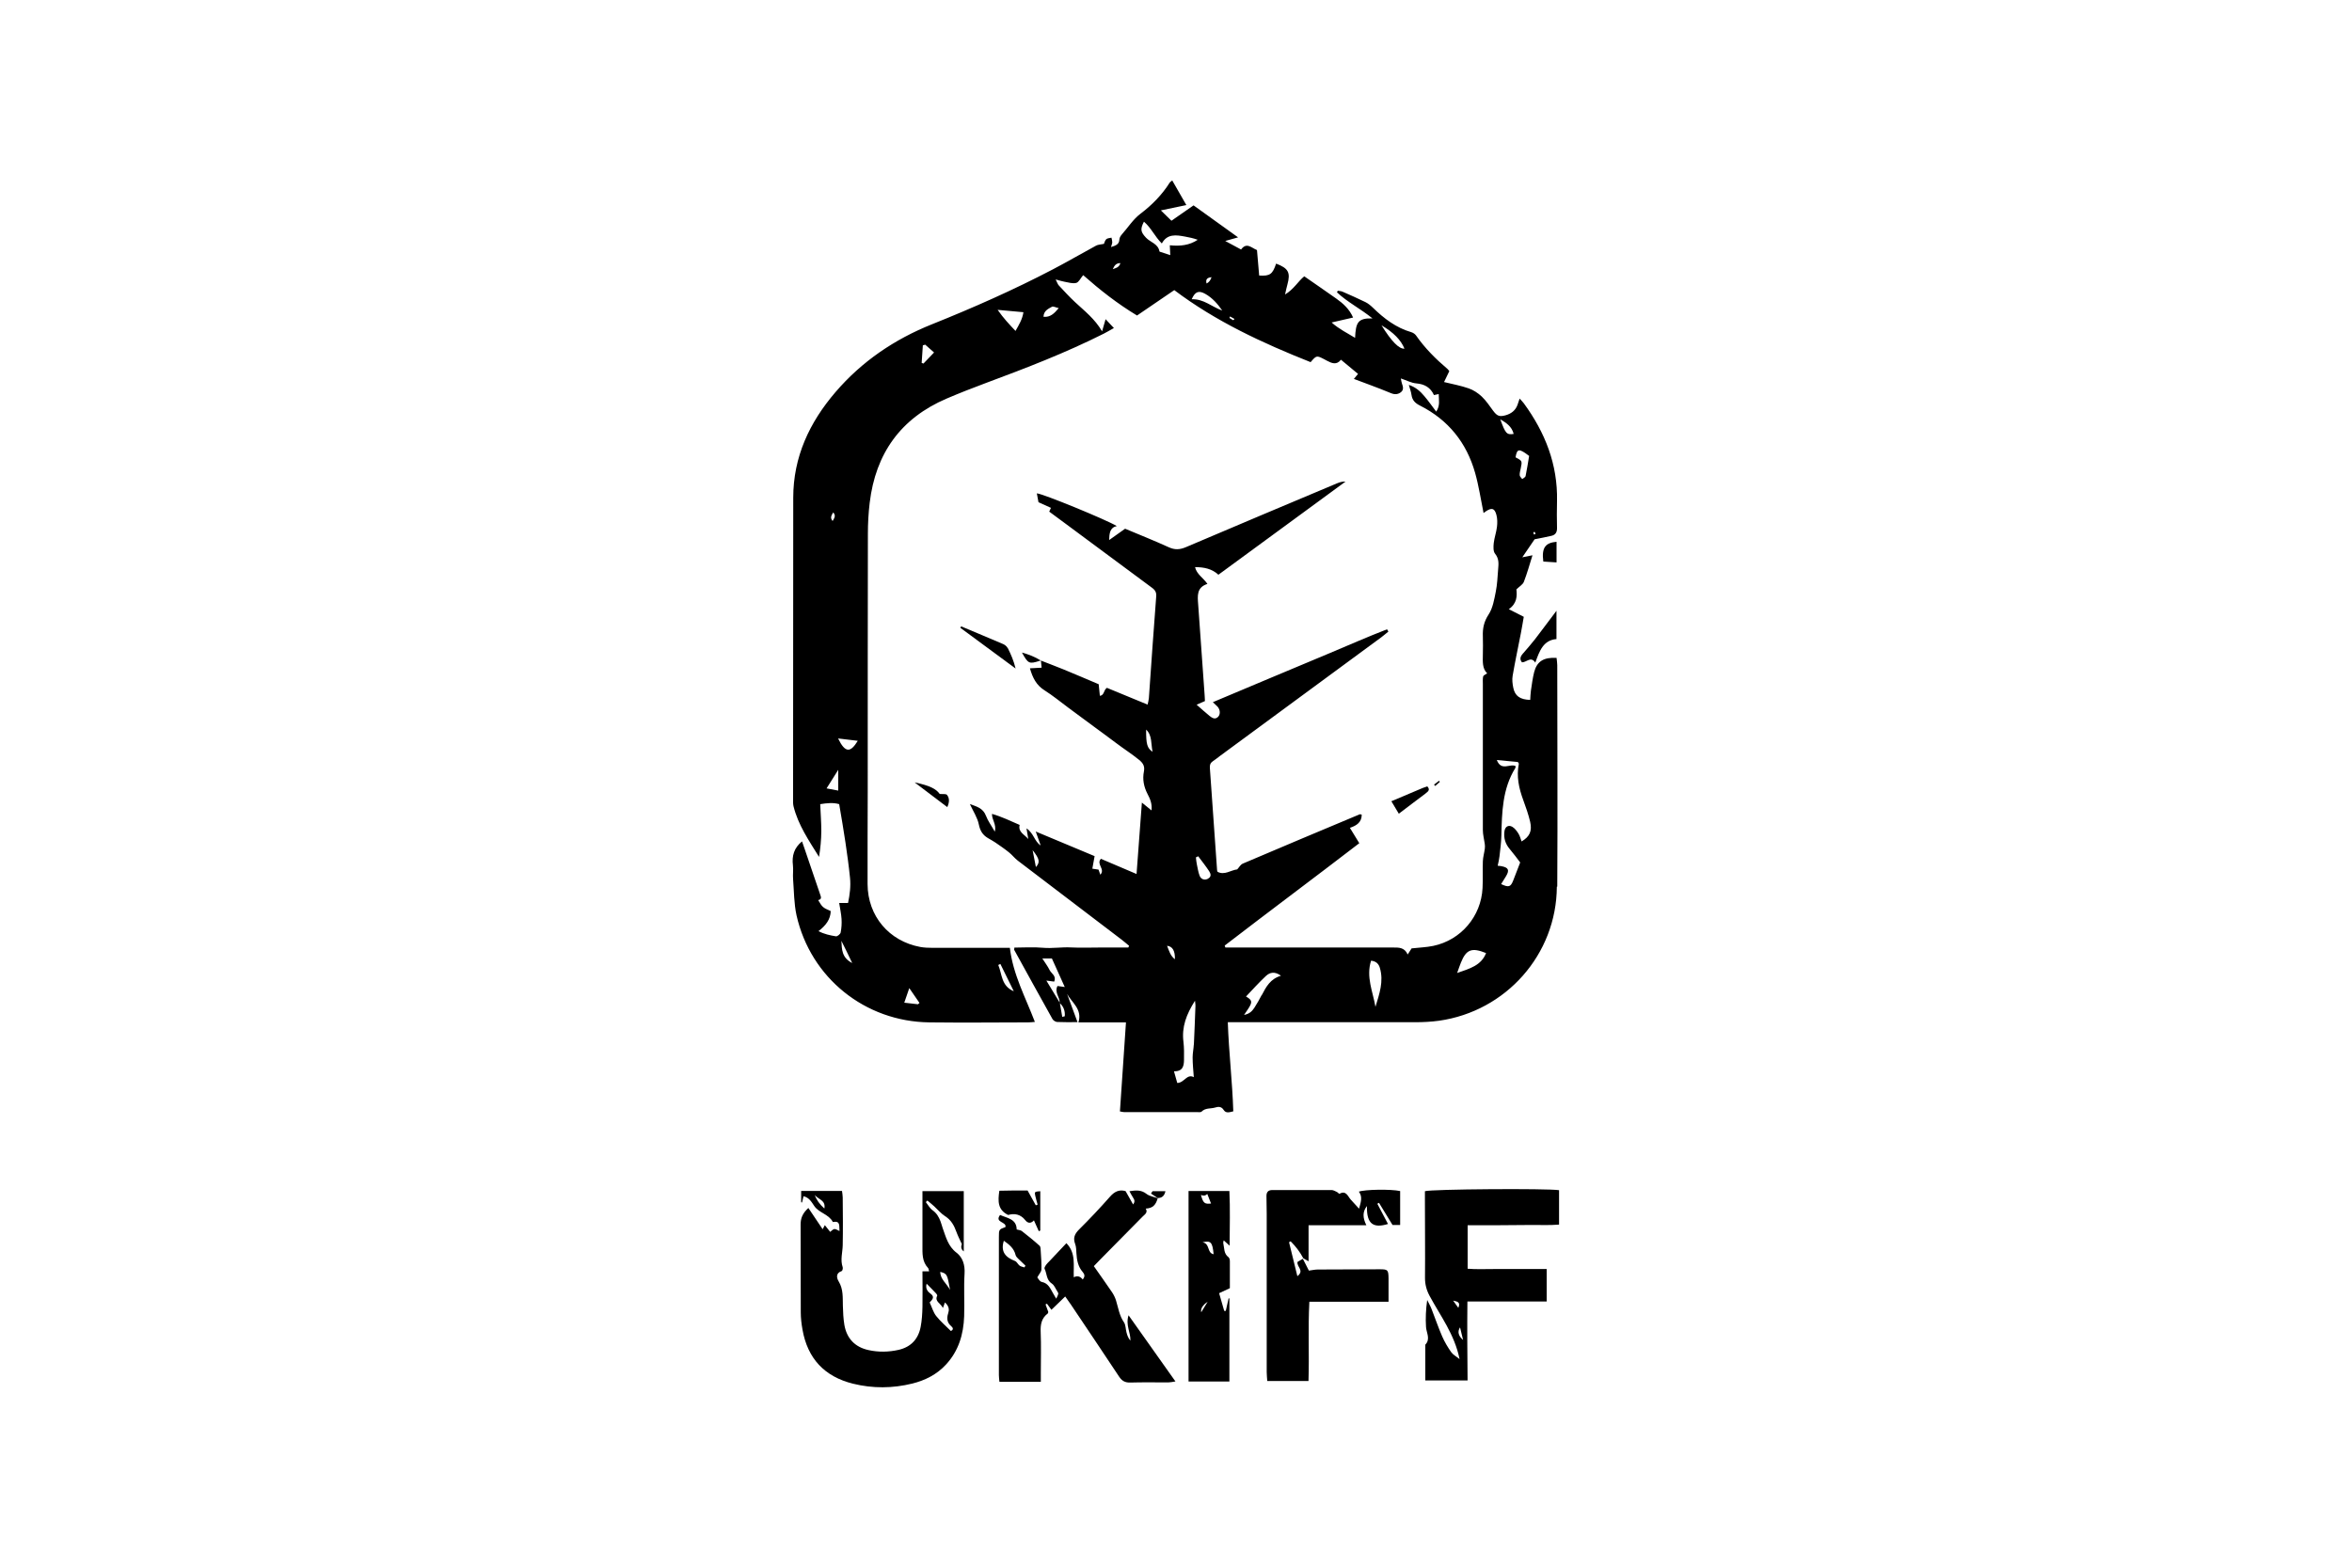 <?xml version="1.0" encoding="UTF-8"?><svg id="a" xmlns="http://www.w3.org/2000/svg" viewBox="0 0 300 200"><path d="M198.63,113.11c.06-9.42,0-18.84,0-28.26,0-.31-.06-.63-.09-.92-1.64-.09-2.49,.44-2.85,1.79-.2,.78-.3,1.59-.42,2.39-.06,.39-.06,.79-.09,1.18-1.29-.03-1.95-.5-2.16-1.55-.1-.5-.17-1.04-.08-1.53,.31-1.82,.7-3.62,1.05-5.43,.14-.71,.25-1.43,.37-2.09-.66-.34-1.21-.61-1.91-.97,1.06-.74,1.06-1.7,.97-2.53,.39-.38,.81-.61,.95-.96,.42-1.09,.73-2.21,1.1-3.39-.46,.09-.78,.16-1.3,.26,.63-.93,1.15-1.68,1.57-2.3,.78-.16,1.49-.28,2.18-.45,.49-.12,.69-.46,.68-.99-.03-1.14-.03-2.29,0-3.44,.1-4.67-1.52-8.75-4.23-12.46-.14-.2-.33-.37-.54-.61-.11,.33-.19,.57-.27,.8-.26,.72-.81,1.13-1.52,1.33-.79,.22-1.09,.09-1.59-.58-.46-.62-.89-1.28-1.45-1.81-.47-.44-1.05-.83-1.66-1.04-1-.35-2.05-.54-3.15-.81,.24-.48,.45-.94,.67-1.39-.09-.11-.15-.21-.23-.28-1.5-1.27-2.88-2.65-4.01-4.27-.13-.19-.38-.35-.6-.42-1.94-.56-3.48-1.74-4.9-3.12-.29-.28-.61-.55-.96-.72-.96-.47-1.94-.9-2.92-1.33-.18-.08-.4-.08-.6-.12-.04,.07-.07,.14-.11,.2,1.33,1.26,3.01,2.09,4.53,3.33-1.89-.05-2.12,.54-2.22,2.48-1-.62-2.01-1.09-2.99-1.96,.99-.23,1.83-.42,2.74-.63-.48-1.09-1.27-1.8-2.15-2.42-1.34-.95-2.7-1.88-4.08-2.84-.79,.64-1.32,1.64-2.45,2.32,.13-.57,.2-.92,.3-1.27,.42-1.53,.13-2.08-1.44-2.67-.45,1.36-.79,1.61-2.16,1.52-.09-1.08-.19-2.17-.28-3.25-.71-.28-1.32-1.04-2.03-.07-.64-.35-1.24-.67-2.02-1.09,.68-.19,1.11-.31,1.64-.46-1.92-1.38-3.74-2.69-5.68-4.08-.9,.63-1.86,1.29-2.82,1.96-.37-.36-.81-.79-1.35-1.32,1.13-.24,2.14-.45,3.25-.68-.65-1.14-1.21-2.12-1.8-3.14-.17,.15-.28,.2-.33,.29-.98,1.55-2.25,2.84-3.7,3.94-.97,.73-1.58,1.74-2.36,2.61-.17,.19-.34,.45-.35,.68-.03,.66-.47,.78-1.07,.98,.08-.29,.16-.46,.16-.62,0-.19-.06-.39-.1-.58-.23,.06-.53,.06-.67,.2-.18,.19-.25,.5-.29,.59-.44,.09-.76,.09-1.01,.23-1.85,1-3.66,2.06-5.52,3.03-5.01,2.62-10.17,4.9-15.41,7-4.77,1.91-8.94,4.73-12.3,8.65-3.32,3.87-5.39,8.27-5.39,13.48,0,12.78-.02,25.57-.02,38.35,0,.33-.02,.68,.05,.99,.59,2.4,1.97,4.4,3.26,6.48,.18-1.11,.28-2.19,.29-3.28,0-1.14-.09-2.27-.14-3.45,.86-.14,1.68-.22,2.42,0,.28,1.69,.57,3.28,.8,4.89,.22,1.5,.43,3,.58,4.5,.11,1.06-.02,2.12-.25,3.22h-1.13c.11,.72,.26,1.37,.3,2.02,.04,.58,0,1.17-.11,1.74-.04,.21-.43,.52-.61,.49-.73-.12-1.47-.27-2.22-.66,.93-.72,1.53-1.48,1.56-2.56-1.01-.44-1.07-.49-1.6-1.4,.5-.1,.36-.41,.25-.73-.67-1.96-1.33-3.91-2-5.87-.1-.3-.2-.59-.31-.89-1.02,.83-1.31,1.85-1.16,3.05,.07,.58-.03,1.18,.02,1.77,.12,1.54,.11,3.12,.44,4.62,1.8,7.98,8.74,13.55,16.93,13.65,4.21,.05,8.42,.01,12.63,0,.25,0,.49-.03,.84-.06-1.19-3.13-2.79-6.04-3.19-9.45h-1.23c-2.88,0-5.76,0-8.65,0-.51,0-1.04-.02-1.54-.11-4-.74-6.71-3.95-6.73-8.02-.02-3.99,.02-7.98,.02-11.97,0-10.9,0-21.8,.02-32.7,0-1.33,.07-2.66,.23-3.98,.75-6.28,3.95-10.78,9.81-13.29,1.66-.71,3.35-1.37,5.04-2,5.09-1.89,10.15-3.84,15-6.28,.41-.21,.81-.45,1.3-.72-.39-.42-.68-.73-1.06-1.13-.16,.56-.28,.97-.45,1.55-.92-1.59-2.24-2.6-3.44-3.72-.73-.68-1.4-1.41-2.08-2.14-.15-.16-.21-.4-.4-.76,.5,.13,.8,.24,1.12,.29,.5,.09,1.05,.27,1.51,.15,.33-.09,.55-.61,.88-.99,2.13,1.88,4.35,3.63,6.87,5.15,1.55-1.06,3.1-2.11,4.75-3.24,5.3,4,11.27,6.76,17.39,9.19,.74-.86,.76-.87,1.7-.39,.13,.07,.26,.14,.39,.21,.61,.32,1.22,.59,1.78-.13,.78,.65,1.48,1.23,2.18,1.81-.2,.24-.34,.41-.53,.64,.75,.28,1.41,.52,2.06,.77,.9,.34,1.8,.68,2.68,1.05,.46,.19,.87,.17,1.25-.12,.4-.31,.28-.71,.14-1.11-.07-.19-.09-.39-.14-.65,.73,.24,1.34,.58,1.97,.63,1.06,.09,1.82,.53,2.25,1.49,.21-.04,.38-.08,.61-.13,0,.74,.21,1.46-.32,2.24-.54-.71-.99-1.36-1.51-1.97-.51-.61-1.09-1.14-1.98-1.44,.14,.52,.29,.9,.34,1.29,.1,.69,.48,1.05,1.1,1.36,3.59,1.82,5.92,4.72,7.01,8.57,.47,1.66,.72,3.37,1.08,5.13,.07-.05,.17-.14,.28-.21,.76-.51,1.13-.42,1.36,.45,.13,.48,.13,1.02,.07,1.52-.08,.69-.33,1.37-.41,2.06-.05,.46-.08,1.07,.17,1.37,.52,.64,.45,1.29,.39,1.98-.08,.96-.11,1.93-.3,2.86-.2,1-.38,2.1-.92,2.92-.6,.91-.77,1.78-.73,2.79,.03,.77,.01,1.55,0,2.33-.01,.87-.09,1.76,.55,2.38-.22,.16-.47,.25-.51,.39-.07,.32-.04,.66-.04,.99,0,6.21-.01,12.41,0,18.62,0,.58,.16,1.15,.24,1.73,.03,.21,.04,.43,.01,.64-.07,.54-.23,1.07-.25,1.6-.04,1.14,.02,2.29-.04,3.43-.18,3.6-2.75,6.63-6.28,7.37-.9,.19-1.83,.21-2.77,.32-.13,.2-.28,.44-.5,.78-.41-.94-1.16-.89-1.91-.89-6.72,0-13.45,0-20.17,0h-1.17c-.03-.08-.06-.17-.09-.25,5.68-4.37,11.43-8.65,17.17-13.06-.42-.7-.8-1.3-1.2-1.96,.88-.29,1.51-.72,1.51-1.69-.14-.02-.22-.06-.27-.03-4.97,2.08-9.94,4.17-14.89,6.28-.31,.13-.5,.51-.72,.74-.84,.1-1.62,.78-2.51,.31-.02-.07-.06-.14-.06-.21-.31-4.35-.61-8.69-.92-13.04-.03-.37,.06-.64,.37-.85,.31-.2,.6-.44,.89-.66,6.87-5.06,13.75-10.11,20.62-15.17,.31-.23,.59-.48,.89-.72-.06-.1-.12-.2-.17-.29-2.48,.96-4.92,2.04-7.38,3.07-2.45,1.02-4.9,2.05-7.35,3.08-2.46,1.04-4.93,2.07-7.49,3.15,.29,.28,.46,.42,.61,.58,.34,.39,.37,.98,.06,1.29-.39,.39-.76,.14-1.08-.11-.54-.43-1.05-.91-1.66-1.44,.42-.19,.74-.32,1.06-.46-.02-.35-.02-.64-.05-.94-.27-3.79-.53-7.59-.81-11.38-.08-1.1-.22-2.18,1.18-2.63-.53-.78-1.36-1.21-1.58-2.14,1.14,0,2.15,.2,2.98,.97,5.44-3.99,10.82-7.93,16.21-11.88-.41-.03-.75,.09-1.08,.22-6.43,2.71-12.86,5.4-19.27,8.14-.78,.33-1.42,.37-2.2,.01-1.84-.84-3.73-1.59-5.56-2.36-.72,.51-1.38,.98-2.04,1.45,.04-.83,.07-1.58,.98-1.79-1.4-.83-9.43-4.13-10.2-4.17,.07,.36,.13,.72,.21,1.13,.5,.23,1.03,.47,1.59,.72-.06,.13-.13,.28-.22,.48,.67,.5,1.35,1,2.03,1.5,3.62,2.68,7.24,5.36,10.86,8.05,.41,.3,.81,.55,.76,1.22-.34,4.34-.63,8.69-.94,13.04-.02,.24-.09,.47-.16,.81-1.81-.74-3.53-1.46-5.19-2.14-.45,.29-.3,.94-.9,1.02-.05-.52-.1-.99-.15-1.48-1.49-.63-2.95-1.26-4.41-1.86-.98-.4-1.97-.77-2.96-1.16,.03,.33,.06,.66,.09,.91-.52,.03-.97,.05-1.49,.08,.35,1.23,.83,2.16,1.85,2.8,1.06,.67,2.03,1.47,3.04,2.22,1.01,.75,2.02,1.5,3.03,2.24,1.01,.75,2.03,1.48,3.03,2.24,.97,.74,2,1.39,2.95,2.16,.52,.42,.77,.81,.64,1.49-.2,1.01-.02,1.95,.46,2.88,.31,.59,.61,1.24,.51,2.1-.43-.36-.78-.64-1.23-1-.23,3.07-.45,6-.68,9.11-1.65-.7-3.12-1.33-4.55-1.94-.63,.7,.6,1.31-.07,2.03-.1-.27-.17-.48-.23-.65-.31-.05-.55-.09-.79-.12,.1-.57,.19-1.07,.29-1.6-2.51-1.05-4.94-2.06-7.51-3.14,.26,.73,.45,1.25,.63,1.78-.81-.53-.88-1.57-1.81-2.18,.1,.57,.16,.96,.23,1.36-.47-.58-1.33-.88-1.1-1.8-1.18-.51-2.28-1.05-3.53-1.41-.02,.77,.6,1.33,.36,2.27-.45-.8-.88-1.37-1.12-2.01-.38-1.01-1.21-1.2-2.06-1.51,.43,.93,.96,1.72,1.14,2.59,.16,.8,.48,1.34,1.15,1.74,.32,.19,.64,.36,.94,.56,.6,.41,1.2,.82,1.77,1.28,.4,.32,.71,.74,1.12,1.05,4.4,3.36,8.82,6.71,13.23,10.07,.33,.25,.64,.53,.96,.79-.03,.07-.07,.15-.1,.22-1.21,0-2.41,0-3.62,0-1.22,0-2.44,.05-3.66-.01-1.21-.07-2.41,.15-3.63,.04-1.2-.11-2.42-.02-3.62-.02-.01,.16-.05,.25-.02,.3,1.62,2.94,3.24,5.89,4.88,8.82,.1,.18,.39,.36,.6,.37,.8,.04,1.61,.02,2.59,.02-.48-1.29-.9-2.45-1.33-3.6,.62,1.13,1.96,1.94,1.45,3.63h6.06c-.26,3.87-.51,7.6-.77,11.36,.28,.05,.42,.09,.56,.09,3.1,0,6.21,0,9.31,0,.18,0,.44,.04,.54-.06,.5-.51,1.17-.35,1.75-.53,.38-.12,.78-.15,1.07,.31,.3,.47,.75,.29,1.23,.18-.12-3.8-.57-7.53-.7-11.37h1.46c7.46,0,14.93,0,22.39,0,1.03,0,2.07-.05,3.09-.19,8.55-1.21,14.98-8.45,15.03-17.1Zm-2.88-45.25c.05,.08,.08,.17,.11,.26-.09,.03-.14,.05-.2,.07-.03-.09-.07-.18-.08-.27,0-.02,.16-.07,.16-.06Zm-.71-9.68c-.14,.83-.27,1.7-.45,2.56-.03,.15-.28,.25-.43,.38-.11-.16-.31-.32-.32-.49-.02-.29,.07-.58,.13-.87,.2-.96,.2-.96-.66-1.42,.19-1.13,.45-1.16,1.75-.16ZM127.6,122.98c.57,1.16,1.14,2.32,1.71,3.48-1.61-.67-1.48-2.16-1.98-3.35,.09-.04,.18-.08,.26-.13Zm-11.62,3.08c.51,.74,.91,1.31,1.3,1.89-.06,.06-.13,.11-.19,.17-.54-.06-1.07-.12-1.75-.2,.19-.56,.37-1.09,.64-1.86Zm-9.7-60.69c.38,.44,.13,.72-.08,1.1-.35-.43-.15-.71,.08-1.1Zm.64,35.49c-.49-.09-.97-.18-1.49-.28,.46-.73,.91-1.45,1.49-2.37v2.65Zm.4,19.17c.22,.44,.43,.87,.65,1.31,.21,.42,.41,.85,.73,1.52-1.35-.68-1.32-1.77-1.38-2.83Zm-.42-25.82c.86,.1,1.63,.2,2.51,.3-.92,1.51-1.59,1.6-2.51-.3Zm10.89-47.83c-.08-.03-.16-.05-.23-.08,.05-.75,.1-1.5,.15-2.24,.1-.03,.2-.06,.3-.09,.34,.31,.69,.61,1.13,1-.48,.5-.92,.96-1.35,1.41Zm11.74-4.16c-.79-.84-1.52-1.6-2.28-2.69,1.24,.11,2.22,.2,3.29,.3-.14,.92-.56,1.58-1.01,2.39Zm5.51-2.91c-.58,.69-1.06,1.18-1.94,1.11,.02-.77,.6-1.02,1.07-1.28,.17-.1,.5,.09,.87,.17Zm6.9-4.97c.18-.4,.37-.78,.97-.77-.19,.6-.62,.62-.97,.77Zm12.59,1.02q-.17,.58-.63,.81c-.13-.48,.01-.74,.63-.81Zm-5.32-4.08c.03,.52,.04,.88,.06,1.27-.44-.14-.81-.27-1.19-.39-.07-.02-.18-.05-.19-.08-.16-.98-1.15-1.16-1.71-1.75-.68-.73-.77-1.07-.27-2.05,.92,.78,1.39,1.9,2.28,2.78,.69-1.26,1.82-1.09,2.95-.88,.54,.1,1.08,.21,1.63,.41-1.06,.71-2.24,.84-3.58,.7Zm2.79,6.9c.43-.98,.89-1.16,1.73-.69,.91,.51,1.58,1.28,2.17,2.13-1.33-.47-2.38-1.51-3.89-1.44Zm5.29,2.67c-.14-.09-.31-.19-.48-.29,.03-.06,.06-.13,.08-.19,.17,.1,.35,.19,.52,.29,.02,.01,.04,.07,.02,.09-.01,.03-.06,.04-.15,.1Zm18.92,.65c1.58,.94,2.48,1.89,2.93,2.98q-1.02,.1-2.93-2.98Zm16.86,13.86c-.89,.13-1.04-.03-1.71-1.87,.76,.45,1.48,.92,1.71,1.87Zm.51,41.83c.08,.13,.16,.2,.15,.25-.33,1.61,.01,3.14,.57,4.65,.33,.9,.65,1.81,.87,2.74,.28,1.19-.06,1.91-1.09,2.52-.13-.34-.21-.7-.4-1-.21-.33-.46-.68-.79-.87-.5-.29-.93,0-1,.58-.11,.85,.11,1.59,.67,2.25,.5,.59,.95,1.21,1.34,1.72-.33,.87-.61,1.6-.9,2.33-.32,.8-.57,.88-1.53,.43,.24-.38,.43-.68,.62-1,.47-.78,.32-1.11-.56-1.28-.14-.03-.28-.04-.5-.06,.09-.43,.19-.81,.23-1.2,.1-.88,.22-1.75,.24-2.63,.07-2.99,.13-5.98,1.78-8.64,.03-.06,.02-.14,.04-.24-.71-.38-1.83,.71-2.4-.78,.99,.09,1.83,.17,2.63,.25Zm-7.24,25.62c.68-1.69,1.38-1.96,3.21-1.22-.62,1.58-2.05,1.97-3.69,2.54,.21-.58,.33-.96,.48-1.32Zm-54.21-12.19c-.15-.78-.28-1.47-.42-2.16,.9,1.13,.97,1.54,.42,2.16Zm1.34,14.48c.47,.06,.73,.1,.99,.13,.32-.74-.36-1.02-.58-1.47-.24-.49-.58-.93-.93-1.48h1.22c.54,1.2,1.09,2.4,1.64,3.64-.33-.05-.63-.09-.93-.13-.41,.82,.3,1.41,.28,2.11-.53-.88-1.07-1.76-1.69-2.79Zm2.34,4.55c-.11,.03-.21,.05-.32,.08-.1-.58-.2-1.16-.3-1.75,.5,.47,.68,1.04,.62,1.67Zm10.38-36.57c.79,.75,.6,1.78,.82,2.83-.69-.47-.83-.95-.82-2.83Zm2.67,27.58q1.05,.11,1,1.72c-.58-.45-.73-1.04-1-1.72Zm3.41,12.61c-.03,.55-.15,1.09-.15,1.64,0,.83,.09,1.67,.15,2.51-.89-.47-1.21,.73-2.11,.74-.12-.44-.26-.9-.42-1.49,1.13,.03,1.27-.68,1.28-1.45,.01-.77,.02-1.54-.07-2.3-.24-1.89,.36-3.5,1.47-5.25,.04,.38,.07,.51,.06,.64-.06,1.65-.12,3.3-.2,4.95Zm1.82-21.17c-.42,.23-.9,.1-1.08-.38-.18-.47-.25-.99-.36-1.49-.06-.28-.08-.56-.11-.85,.1-.05,.19-.09,.29-.14,.47,.63,.97,1.25,1.4,1.91,.2,.31,.32,.69-.14,.94Zm6.84,14.84c-.29,.55-.59,1.1-.93,1.62-.27,.41-.61,.79-1.32,.92,.32-.49,.59-.83,.78-1.21,.26-.52,.14-.75-.53-1.14,.85-.89,1.65-1.79,2.53-2.61,.5-.47,1.13-.63,1.93-.04-1.36,.4-1.9,1.42-2.44,2.46Zm14.51,1.51c-.33-1.94-1.22-3.81-.56-5.89,.68,.07,.98,.44,1.12,.91,.52,1.74-.07,3.35-.56,4.98Z"/><path d="M122.01,159.82c-1.1-.84-1.36-2.02-1.78-3.17-.1-.28-.16-.57-.27-.84-.21-.55-.49-1.04-1.01-1.41-.35-.25-.58-.69-.86-1.04,.07-.07,.13-.13,.2-.2,.29,.25,.59,.48,.87,.74,.46,.42,.87,.93,1.39,1.26,.78,.49,1.15,1.2,1.45,2.02,.18,.5,.43,.98,.69,1.55q-.24,.55,.24,.92v-7.69h-5.27c0,2.36,.01,4.63,0,6.91,0,1.03-.07,2.05,.71,2.89,.09,.09,.09,.26,.14,.43h-.85c0,1.55,.03,3.05,0,4.56-.02,.85-.07,1.7-.23,2.53-.3,1.56-1.24,2.57-2.81,2.93-1.28,.29-2.57,.31-3.84,.03-1.73-.38-2.78-1.48-3.08-3.22-.13-.8-.17-1.61-.19-2.42-.03-1.06,.07-2.12-.53-3.11-.26-.43-.42-1.07,.38-1.33,.09-.03,.17-.34,.13-.48-.33-.95-.02-1.88,0-2.82,.04-2.03,.02-4.06,0-6.09,0-.28-.06-.56-.09-.83h-5.21v1.44s.07,.02,.11,.03c.06-.26,.12-.52,.19-.8,.74,.18,1.02,.74,1.38,1.26,.6,.88,1.85,1.03,2.36,2.03,1.02-.19,.78,.52,.85,1.15-.29-.12-.48-.28-.66-.25-.18,.02-.33,.22-.53,.36-.25-.32-.44-.56-.68-.86-.13,.24-.21,.39-.28,.52-.59-.88-1.16-1.72-1.82-2.71-.78,.71-.99,1.34-.99,2.13,.02,3.73,0,7.46,.02,11.19,0,.73,.09,1.47,.22,2.2,.65,3.7,2.82,6,6.45,6.9,2.52,.62,5.05,.6,7.56-.02,1.64-.41,3.11-1.15,4.28-2.41,1.62-1.74,2.25-3.87,2.33-6.18,.06-1.81-.06-3.62,.05-5.43,.07-1.1-.23-2.07-1.02-2.67Zm-16.86-5.64q-.91-.81-1.22-1.72c.51,.61,1.41,.66,1.22,1.72Zm16.03,10.38c-.47-.87-1.24-1.35-1.25-2.3,.86,.23,.9,.28,1.25,2.3Zm.11,5.25c-.64-.64-1.33-1.23-1.88-1.92-.37-.47-.54-1.11-.83-1.73,.41-.41,.65-.73,.1-1.13-.38-.27-.66-.66-.49-1.26,.44,.45,.84,.84,1.22,1.25,.07,.08,.16,.23,.13,.29-.36,.72,.44,.94,.73,1.56,.08-.23,.16-.45,.26-.71,.58,.53,.54,.99,.41,1.39-.22,.68-.13,1.21,.42,1.67,.23,.19,.26,.44-.07,.58Z"/><path d="M144.15,171c-.26-.33-.38-.68-.47-1.04-.11-.42-.09-.93-.32-1.27-.59-.85-.72-1.84-1.01-2.78-.12-.38-.3-.75-.52-1.07-.74-1.1-1.52-2.17-2.31-3.31,.31-.33,.59-.62,.87-.9,1.79-1.81,3.58-3.62,5.37-5.44,.27-.27,.68-.5,.38-1,.95-.05,1.29-.51,1.53-1.33-.49-.17-1.06-.25-1.45-.56-.67-.52-1.33-.45-2.16-.33,.19,.33,.31,.59,.47,.83,.15,.24,.29,.46,0,.86-.35-.62-.65-1.15-.96-1.7-.8-.24-1.41,.05-1.99,.71-1.27,1.44-2.59,2.84-3.95,4.19-.57,.57-.78,1.09-.49,1.85,.14,.37,.13,.8,.16,1.2,.05,.86,.21,1.69,.8,2.37,.24,.28,.33,.56,0,.95-.29-.38-.67-.53-1.14-.28-.06-1.55,.3-3.08-.94-4.35-.74,.78-1.45,1.53-2.15,2.28-.15,.16-.32,.31-.45,.49-.1,.14-.24,.38-.19,.48,.32,.63,.21,1.44,.94,1.91,.31,.2,.46,.64,.68,.97,.2,.3,.19,.31-.13,.95-.14-.23-.26-.45-.39-.67-.36-.61-.6-1.3-1.46-1.47-.28-.06-.47-.49-.56-.58,.24-.44,.51-.71,.52-.98,.03-.77-.03-1.54-.08-2.31-.02-.25,0-.6-.15-.74-.73-.66-1.5-1.28-2.27-1.88-.15-.12-.39-.12-.65-.2-.02-1.36-1.22-1.44-2.12-1.85-.74,.99,.85,.84,.69,1.54-.83,.31-.84,.31-.84,1.26,0,5.87,0,11.75,0,17.62,0,.28,.04,.57,.07,.87h5.28c0-.44,0-.81,0-1.17,0-1.74,.05-3.47-.02-5.21-.04-.95,.11-1.74,.9-2.34,.05-.04,.05-.13,.07-.2-.12-.32-.23-.64-.35-.96,.06-.03,.12-.06,.18-.09,.17,.23,.34,.46,.57,.78,.58-.56,1.15-1.11,1.76-1.7,.29,.41,.5,.71,.71,1.01,2.06,3.07,4.12,6.13,6.16,9.21,.37,.56,.77,.78,1.44,.76,1.62-.05,3.25-.01,4.88-.02,.23,0,.46-.06,.87-.12-2.02-2.86-3.95-5.57-5.98-8.44-.41,1.26,.29,2.21,.23,3.23Zm-13.49-9.31c-.2-.07-.44-.1-.6-.22-.23-.17-.36-.51-.6-.6-1.2-.46-1.86-1.17-1.42-2.58,.68,.48,1.29,.95,1.5,1.82,.08,.31,.45,.55,.69,.81,.18,.19,.38,.37,.57,.55-.05,.08-.09,.15-.14,.23Z"/><path d="M147.7,152.87h0s0,0-.01-.01l-.02-.02h0s0,0,0,0c.54,0,.86-.28,.98-.87h-1.64c-.07,.1-.13,.2-.2,.3,.29,.19,.57,.38,.86,.58,0,0,0,0,0,.01,.01,0,.03,0,.04,.01h0Z"/><path d="M191.13,156.31c1.29,0,2.59-.01,3.88-.03,1.28-.02,2.56,.06,3.85-.05v-4.39c-1.43-.24-16.33-.14-17.11,.13,0,.38,0,.79,0,1.19,0,3.29,.04,6.58,.01,9.86,0,.84,.19,1.57,.59,2.31,1.37,2.55,3.18,4.89,3.82,8.06-.43-.35-.84-.56-1.07-.89-.44-.63-.84-1.3-1.15-2.01-.5-1.15-.9-2.34-1.36-3.51-.15-.39-.37-.75-.55-1.13-.17,1.19-.22,2.32-.15,3.44,.05,.76,.6,1.53-.09,2.26v4.56c1.85,0,3.56,0,5.39,0-.03-3.38-.06-6.67-.02-10.07h10.11v-4.14h-3.37c-1.15,0-2.29,0-3.44,0-1.09,0-2.18,.05-3.27-.04v-5.55c1.34,0,2.63,0,3.91,0Zm-5.12,10.54c-.27-.38-.46-.65-.66-.92,.43,.11,1.01,.13,.66,.92Zm.22,2.49c.15,.63,.27,1.12,.39,1.61q-.92-.79-.39-1.61Z"/><path d="M173.32,152.02c.5,.66,.27,1.31,.03,2.18-.44-.48-.76-.82-1.07-1.17-.38-.43-.58-1.2-1.43-.73-.05,.03-.2-.17-.32-.23-.22-.1-.46-.25-.69-.25-2.51-.01-5.02,0-7.54,0-.58,0-.78,.3-.76,.83,.02,.74,.03,1.48,.03,2.21,0,6.72,0,13.44,0,20.17,0,.39,.05,.78,.07,1.15h5.26c.11-3.38-.07-6.68,.11-10.11h10.1c0-1.1,.01-2.06,0-3.01-.02-1.06-.09-1.13-1.14-1.13-2.62,0-5.25,.01-7.87,.03-.35,0-.71,.08-1.15,.14-.24-.47-.5-.99-.77-1.51-.24,.14-.49,.29-.68,.4-.13,.64,.93,1.09-.02,1.82-.36-1.49-.71-2.91-1.06-4.33,.07-.04,.13-.08,.2-.12,.64,.64,1.19,1.35,1.62,2.17,.18,.1,.35,.2,.67,.38v-4.6c2.49,0,4.86,0,7.37,0-.46-.93-.52-1.71,.08-2.45-.08,2.41,.92,2.83,2.68,2.29-.46-.86-.91-1.72-1.36-2.58,.07-.04,.14-.08,.21-.12,.58,.95,1.16,1.9,1.73,2.83h.97c0-1.48,0-2.91,0-4.33-1.17-.26-4.51-.21-5.28,.08Z"/><path d="M156.71,160.4c-.64-.46-.53-1.17-.68-1.8-.02-.09,.03-.2,.05-.36,.21,.19,.39,.35,.76,.68,.01-2.47,.08-4.72-.03-6.98h-5.21v24.31h5.21v-10.6s-.07,0-.1-.01c-.12,.53-.24,1.06-.36,1.6-.07,0-.13,0-.2,0-.22-.75-.43-1.5-.65-2.26,.51-.24,.91-.42,1.37-.64,0-1.15,0-2.29,0-3.43,0-.17-.04-.41-.16-.5Zm-2.72-8.08c.16,.41,.32,.81,.48,1.22-.83,.1-1.01-.06-1.29-1.1q.46,.23,.81-.12Zm-.77,15.09q-.15-.68,.82-1.34c-.27,.44-.53,.87-.82,1.34Zm.16-8.92c1.08-.26,1.27,0,1.42,1.52-.89-.17-.42-1.36-1.42-1.52Z"/><path d="M131.08,151.88c-.64,0-1.23,0-1.82,0-.61,0-1.22,.02-1.79,.03-.2,1.33-.22,2.44,1.12,3.09,.82-.23,1.58-.1,2.19,.67,.3,.38,.68,.47,1.1,.02,.24,.52,.43,.95,.62,1.38,.06-.03,.13-.05,.19-.08v-5.02c-.71,.05-.75,.08-.65,.54,.08,.4,.21,.78,.31,1.17-.08,.03-.15,.06-.23,.09-.33-.6-.66-1.19-1.05-1.89Z"/><path d="M194.27,83.35c-.31,.36-.5,.71-.14,1.15,.6,0,1.13-.82,1.7,.03,.53-1.47,1.01-2.86,2.7-3v-3.61c-.97,1.28-1.86,2.49-2.77,3.67-.47,.61-.99,1.18-1.49,1.77Z"/><path d="M128.53,82.68c-.11-.21-.33-.4-.55-.5-1.79-.77-3.59-1.51-5.38-2.27-.04,.06-.07,.12-.11,.18,2.35,1.73,4.7,3.47,7.05,5.2-.23-.97-.59-1.8-1-2.62Z"/><path d="M181.86,101.2c.31-.23,.59-.46,.19-.88-.21,.07-.41,.14-.61,.22-1.28,.54-2.56,1.08-3.97,1.68,.33,.55,.63,1.05,.95,1.59,1.22-.92,2.32-1.77,3.44-2.6Z"/><path d="M198.54,69.12c-1.34,.12-1.94,.66-1.69,2.52,.59,.04,1.12,.07,1.69,.11v-2.62Z"/><path d="M116.68,99.83c1.36,1.03,2.71,2.06,4.15,3.14,.28-.64,.29-1.15-.04-1.56-.13-.16-.55-.08-.93-.12-.46-.65-1.25-1.06-3.17-1.47Z"/><path d="M132.74,84.26s.01,0,.02,.01h0s.02,0,.02,0c0-.01,0-.02,0-.03-.01,0-.03,0-.04,.01Z"/><path d="M132.57,84.32c.06-.02,.11-.04,.17-.06-.71-.45-1.47-.75-2.39-1.01,.79,1.43,.92,1.48,2.22,1.07Z"/><path d="M183.55,99.61c-.21,.16-.43,.33-.64,.49,.05,.06,.11,.12,.16,.17,.2-.18,.39-.35,.59-.53-.04-.04-.08-.09-.11-.13Z"/></svg>